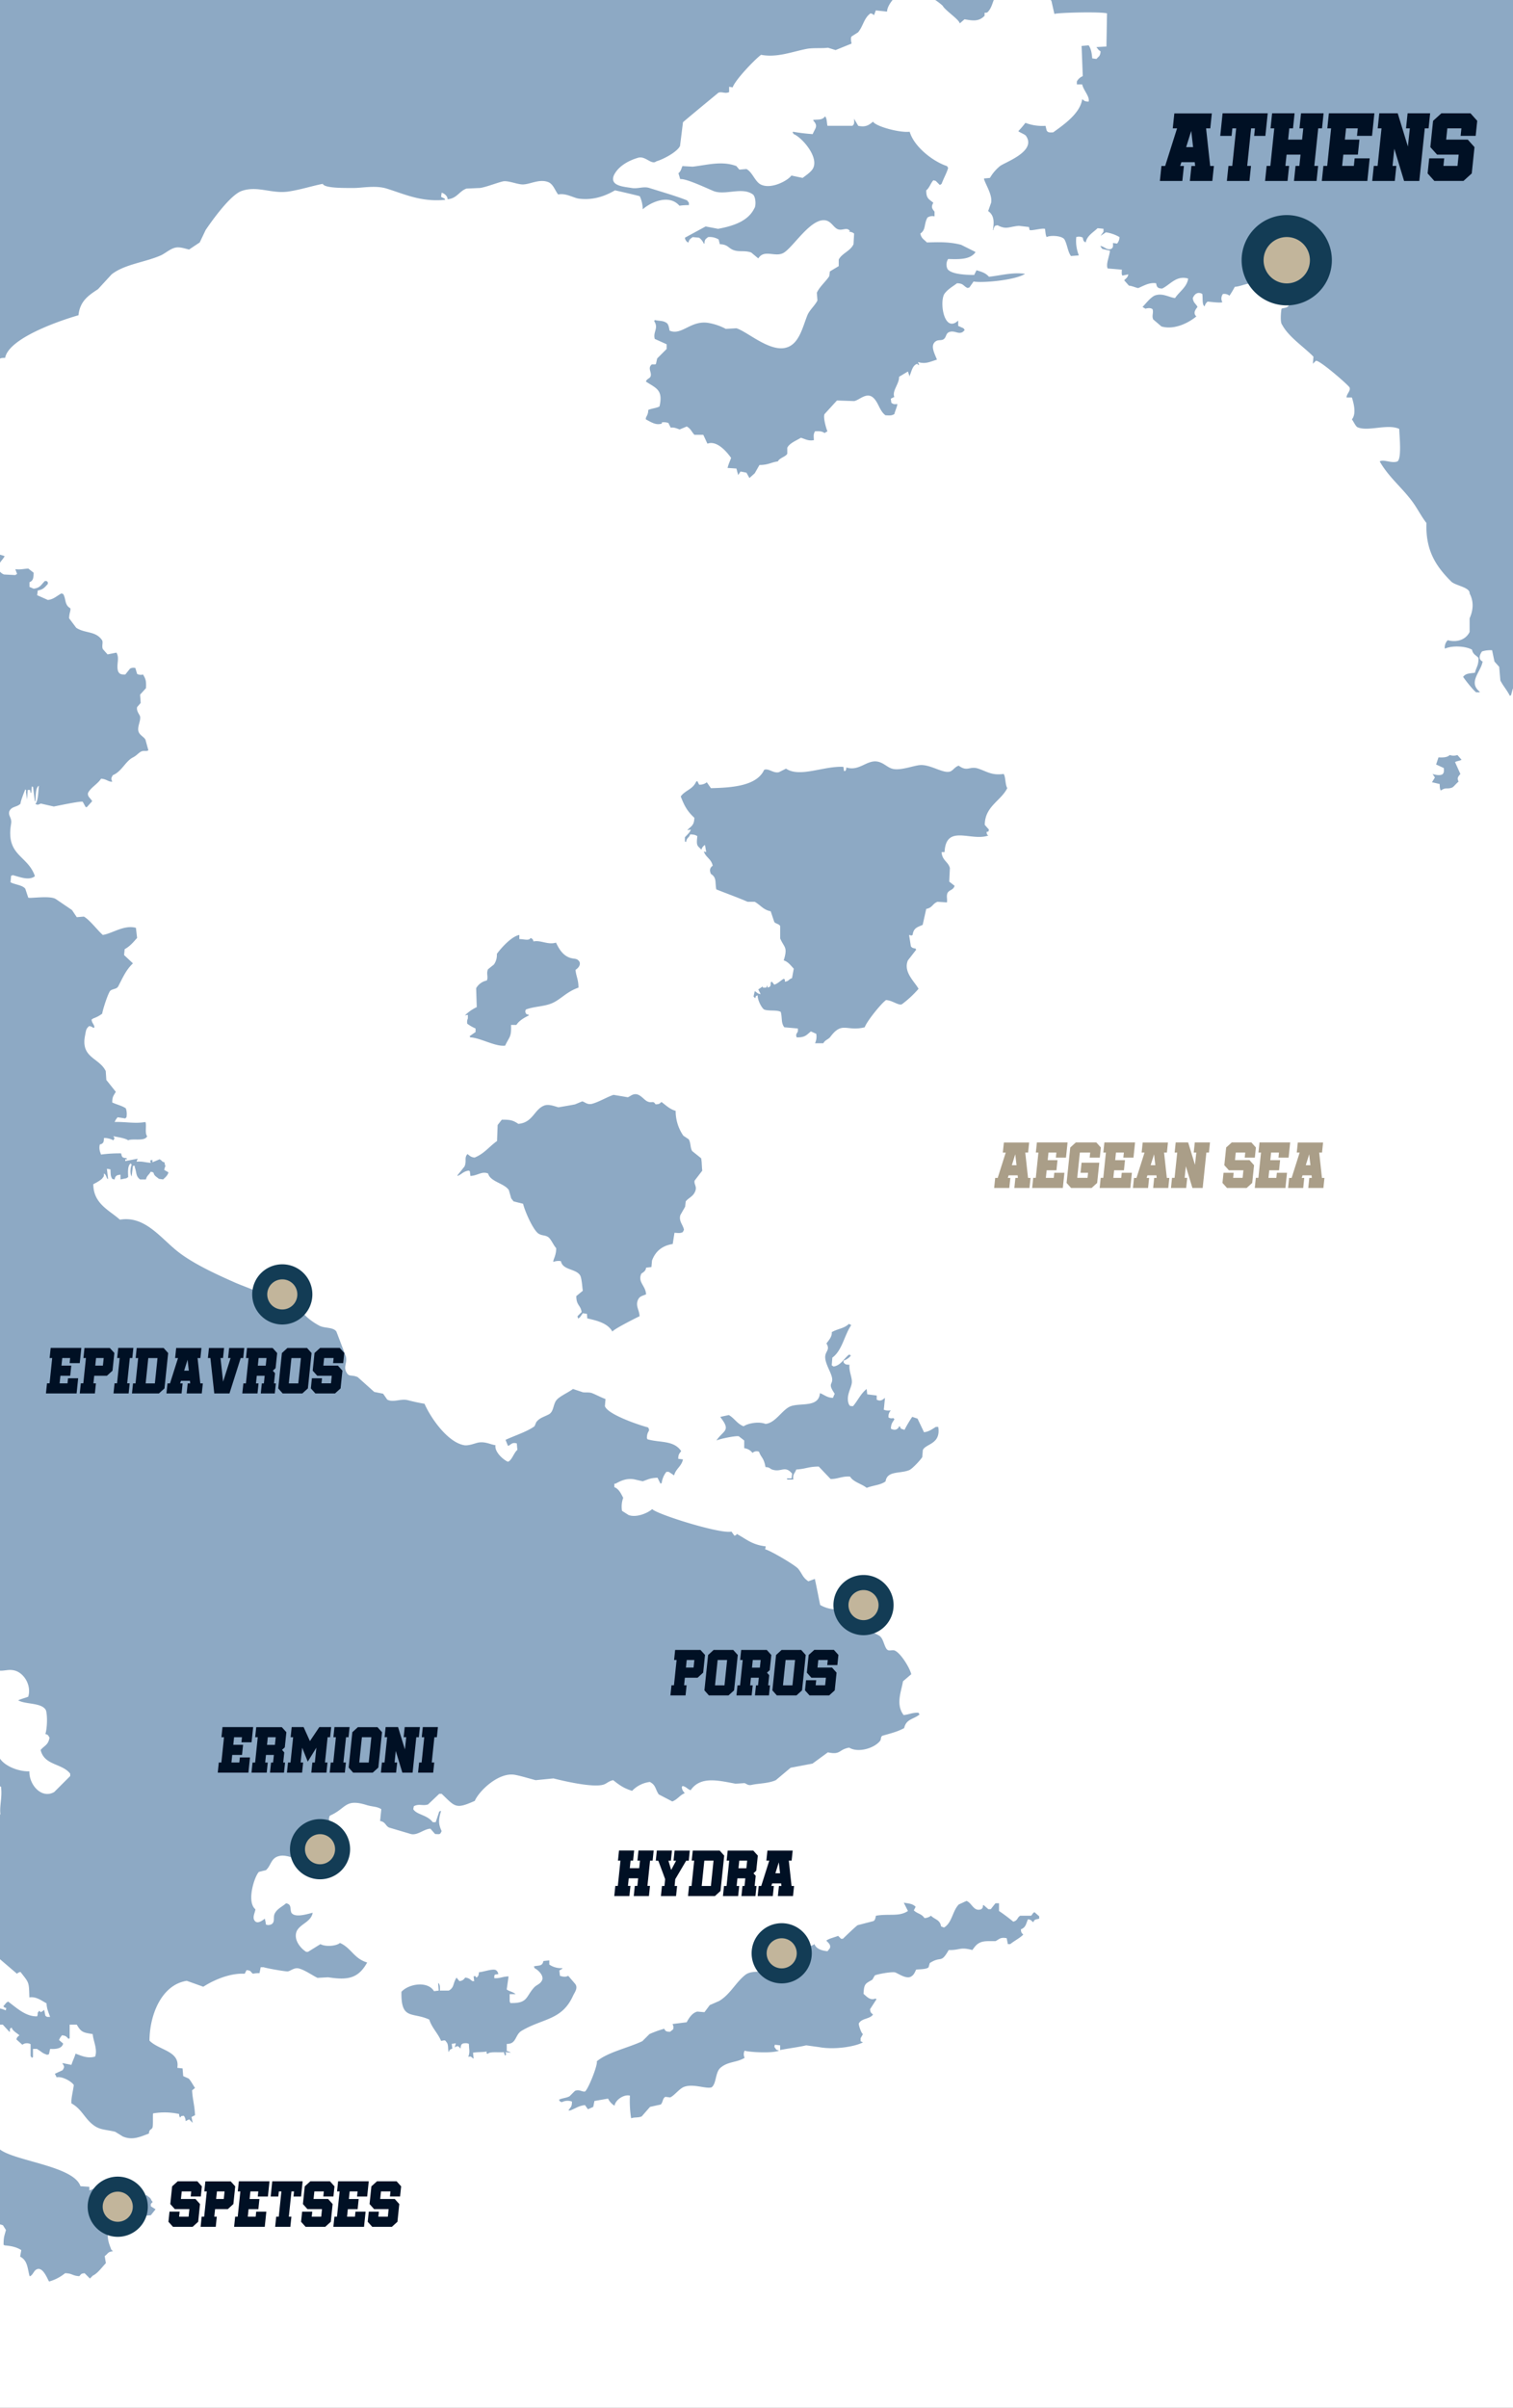 <svg xmlns="http://www.w3.org/2000/svg" viewBox="0 0 759 1207"><rect x="0" y="0" width="759" height="1207" fill="#808080" stroke="none"/><defs><clipPath id="a"><path fill="#fff" stroke="#707070" d="M0 0h759v1207H0z" opacity=".736" transform="translate(839 6624)"/></clipPath></defs><g clip-path="url(#a)" transform="translate(-839 -6624)"><path fill="#fff" d="M736 6624h906v1207H736z"/><g fill="#8da9c4"><path d="M1073.713 7132.742v1.777a4.226 4.226 0 0 0-.3 2.671 20.367 20.367 0 0 0 4.154 2.379v1.777l-2.966 2.078c.1.2.2.4.294.594 5.092.223 12.614 4.781 17.508 4.155 2.2-4.676 3.191-4.2 2.966-10.388h2.672c1.473-2.231 3.813-3.52 6.23-4.747v-.3c-1.322-.409-1.453-.284-1.782-1.777l.3-.893c4.409-1.66 9.219-1.411 13.354-3.264 4.25-1.9 7.1-5.64 13.051-7.717.017-4.031-1.206-5.706-1.482-8.9 1.42-.951 2.506-2.244 2.079-3.864-1.3-2.307-2.731-1.316-5.343-2.369-3.235-1.311-5.03-4.267-6.527-7.419-4.11 1.255-7.662-1.384-11.275-.591-.4-1.323-.472-1.165-1.485-1.786-.658 1.623-3.359.578-5.638.594v-2.072c-3.979.733-9.229 6.666-11.271 9.492a8.3 8.3 0 0 1-1.483 5.344q-1.485 1.184-2.966 2.372c-.966 2.188.273 3.92-.6 5.64a7.866 7.866 0 0 0-5.343 3.855l.3 9.492a20.418 20.418 0 0 0-5.937 4.155c.497-.092.992-.187 1.49-.288zM914.671 7728.838c.875-1.225 1.341-.578.3-1.785-.493-1.559-1.458-1.593-2.37-2.672q-1.634.892-3.262 1.785c-.2-.4-.4-.786-.6-1.19-1.492.539-1 .927-2.966 1.19-3.012-1.19-5.061.834-8.01 0-.913-.264-1.515-2.15-2.969-1.785a15.878 15.878 0 0 1-2.966 1.19v-3.269c-2.85.015-3.786-1.1-5.341-1.474a8.516 8.516 0 0 1-2.671 1.183v-1.779c-1.483-.1-2.968-.208-4.451-.3-3.348-10.1-32.6-12.515-40.356-18.4a699.82 699.82 0 0 1-3.264 3.562 6.033 6.033 0 0 1 1.187 3.858c-3.567 2.87-6.12 2.87-10.684 1.483-.195-.794-.394-1.584-.591-2.369-.937.694-1.281 1.379-2.671.886-.934-.7-.941-1.261-.892-2.972-1.3.521-2.622.057-3.559.6q-1.636 1.326-3.264 2.672v.288c3.285 1.314 2.681 4.2 3.559 7.132 1.963-.721 3.476-.668 4.451 1.183a15.614 15.614 0 0 1 1.783 4.445c-1.19.542-.958.469-1.187 1.192a10.278 10.278 0 0 1 4.449-1.48c.2.288.394.593.591.883 1.275 1.72 1.053 5.78.594 8.611a9.606 9.606 0 0 1 5.341-.3c-.415 4.419-.068 3.952 1.19 7.717a9.677 9.677 0 0 1 4.451.591l1.482 2.373c-.682 2.729-1.213 3.4-1.187 7.417.2.1.392.2.591.3 3.143.27 5.854.783 8.309 2.367q-.294 1.639-.593 3.263c3.817 1.946 3.671 5.928 4.747 9.792h.3c1.459-.81 1.746-2.5 2.966-3.257 3.36-2.106 5.773 4.99 6.524 5.934a21.913 21.913 0 0 0 8.013-4.157c3.663.05 3.66 1.316 7.119 1.48 1.035-.973.664-1.279 2.672-1.48.893.892 1.782 1.777 2.672 2.672.492-.5.985-.99 1.483-1.485 2.449-1.118 4.688-4.347 6.527-6.236-.2-1.183-.4-2.366-.591-3.552 1.673-1.094 1.445-2.188 4.155-2.381-.3-.29-.6-.593-.893-.892-.925-2.671-1.832-4.17-1.777-8.6 1.756-1.219 2.628-3.037 4.154-4.451 1.64.324 1.423.653 2.37 1.488.3-.4.6-.792.892-1.187.806-2.45.338-3.6-.3-5.933 5.036 1.15 9.021 2.251 14.536 1.477l2.376-2.966c-.791-.5-1.583-.987-2.376-1.491v-1.174zM1126.43 7624.548c.854-1.875 2.625-3.854 1.186-5.942l-3.558-4.149c-1.445.724-2.615.484-4.157 0-.1-.889-.2-1.783-.294-2.675.493-.288.987-.586 1.483-.886v-.295a10.31 10.31 0 0 1-6.53-1.786v-2.074l-2.969.3c-.5 2.742-2.242 2.091-4.744 2.672.1.288.2.594.3.892 1.7.861 4.706 3.606 3.857 5.936-.973 2.216-2.734 2.266-4.152 3.852-4.161 4.633-3.043 7.968-11.871 7.714-.1-.3-.2-.594-.3-.889v-3.561h2.968c-1.4-1.27-3.368-1.4-4.451-2.378q.446-3.1.886-6.224v-.3c-2.954.072-4.176 1.041-7.119.892v-1.186l.3-.593c.593-.1 1.184-.205 1.78-.3-.45-1.106-.483-1.486-1.486-2.078-1.989-.53-5.818.958-8.306 1.19-.128 1.574-.27 1.937-1.187 2.663-1.148-1.017-.127-.854-1.482-.593.1.788.195 1.587.3 2.378h-.893c-1.255-.869-1.548-1.5-3.558-1.788-.951 1.012-1.138 1.527-2.966 1.788-.495-.594-.994-1.186-1.482-1.788l-.3.6c-1.479 2.591-.9 4.511-3.559 5.933h-4.448c-.008-1.458.252-2.927-.892-3.864l.3 3.864c-.788.093-1.58.2-2.375.291-3.085-5.214-12.6-3.752-16.319.3-.311 14.421 5.439 9.978 13.949 13.944 1.349 4.185 4.3 6.781 5.934 10.679 1.634-.2 1.937-.674 2.671.593 1.23 1.163.59 3.994 1.186 5.051.43-1.308.594-1.3 1.782-1.788-.1-.787-.2-1.58-.294-2.366l2.073-.3c-.2.7-.392 1.388-.591 2.083 1.572-.976 1.631-.775 2.965.585.1-2.36.664-2.794 3.263-2.669.3.1.6.2.892.3.109 3.511.591 3.822-.294 6.523 1.874-.4.97-.05 2.671.893l-.3-2.972c2.215-.4 4.612-.2 6.826-.594.169 1.317-.6.6.6 1.189.709-1.343 5.764-.567 8.012-.887q.292.892.593 1.781.294-.3.594-.593l-.3-1.188c.893.094 1.783.2 2.672.29a6.953 6.953 0 0 0-2.076-.883v-3.554c4.94.186 4.077-4.555 7.417-6.536 10.719-6.356 20.191-5.223 25.793-17.497zM1356.175 7584.338h-5.338c-1.557.753-1.195 2.462-3.555 2.968a88.866 88.866 0 0 0-7.126-5.34v-3.866h-1.78c-.789.987-1.578 1.981-2.369 2.974h-1.187c-.791-.7-1.586-1.385-2.376-2.078h-.3c-.139 1.314-.133 1.439-.889 2.078-3.831 1.427-4.644-3.174-7.416-4.157q-1.933.89-3.859 1.779c-3.174 3.224-3.363 9.21-7.417 11.572l-1.482-.593c-.475-3.378-3.2-3.427-5.05-5.338a5.866 5.866 0 0 1-3.262 1.192c-1.518-2.277-3.491-2.088-5.34-3.866q.444-.885.889-1.779c-1.393-1.571-3.34-1.643-5.934-2.076.693 1.385 1.385 2.764 2.084 4.157-4.416 2.986-9.448 1.249-16.026 2.372-.321 1.174-.336 2-1.189 2.669q-4.008 1.041-8.015 2.076c-1.006.6-7.417 6.827-7.417 6.827h-.89c-.493-.5-.99-.99-1.483-1.486-1.5.667-4.528 1.31-5.931 2.382.935 1.106 2.441 2.01 1.777 3.853-.392.487-.788.985-1.186 1.477-2.8-.266-5.681-1.163-6.524-3.556-3.238 2.2-8.457 1.442-12.165 3.556a12.267 12.267 0 0 1-1.78 4.154h-1.785c-.493-.789-.984-1.58-1.479-2.369-2.811 1.017-3.485 5.506-5.936 7.122-3.395 2.23-8.316.394-11.569 2.966-4.873 3.847-7.455 9.67-13.059 13.051q-2.374 1.043-4.747 2.076-1.342 1.792-2.671 3.562l-3.564-.3c-2.5.578-4.225 3.17-5.341 5.343-2.369.3-4.747.591-7.12.893a3.315 3.315 0 0 1 .3 2.672c-.492.392-.993.789-1.486 1.193-1.936-.024-2.324-.192-2.966-1.5a53.212 53.212 0 0 0-7.414 2.672q-1.783 1.788-3.565 3.559c-7.438 3.485-17.375 5.515-22.843 10.091.546 1.966-4.455 14.287-5.933 15.135-1.451.293-2.864-1.261-5.05-.3-.89.887-1.78 1.78-2.668 2.671-1.744.97-3.9.913-5.344 1.782l.595.892c.3.1.591.2.886.3a6.255 6.255 0 0 1 5.047-.3c0 2.956-.818 2.788-1.777 4.457h.886c2.636-.975 4.268-2.357 7.423-2.68.487.7.985 1.391 1.482 2.087.886-.4 1.779-.788 2.668-1.193.2-.982.4-1.978.594-2.96q3.411-.6 6.827-1.195a8.572 8.572 0 0 0 3.26 3.565c.441-2.978 4.768-5.842 7.713-5.044a54.379 54.379 0 0 0 .594 11.274h.3c1.181-.517 3.4-.131 5.039-.892 1.387-1.581 2.772-3.17 4.155-4.748q2.666-.6 5.34-1.183c1.13-.9.9-3.2 2.375-3.853.792.094 1.58.195 2.372.291 2.2-.929 4.563-4.451 7.123-5.344 4.7-1.631 10.729 1.163 13.644.3 2.508-1.8 1.788-7.45 4.456-9.783 3.795-3.321 8.264-2.562 12.164-5.05a3.773 3.773 0 0 1 0-3.564c1.648.674 13.552 1.515 17.209 0-1.018-.51-1.2-.121-1.783-1.183-.706-.732-.513-.747-.3-1.786.893.1 1.786.205 2.672.3v2.378c3.025-.706 9.609-1.507 13.054-2.378l6.525.895c7.263 1.356 17.464-.053 21.959-2.378-.4-.195-.792-.4-1.184-.6v-1.48q.589-1.046 1.184-2.084c-.85-.332-2.262-4.652-2.076-5.344 1.521-2.7 5.433-2.065 7.119-4.446-.975-.935-1.267-.8-1.482-2.672q1.63-2.519 3.268-5.04l-.6-.3c-2.576 1.049-4.234-.868-5.937-2.37.261-5.312 1-5.029 4.449-7.13l1.19-2.076c1.136-.65 8.931-2.085 10.384-1.477 1.72.721 5.474 3.319 7.715 2.079 1.562-.895 1.862-1.93 2.669-3.561 1.62-.176 5.423-.1 6.234-1.192.2-.691.394-1.387.594-2.075 5.925-3.808 5.411.579 9.493-6.529 5.942.1 5.445-1.663 11.865 0 1.862-2.582 3.156-4.383 7.719-4.448h3.855c1.794-.8 2.3-2.132 5.641-1.486.193 1 .4 1.984.593 2.972h1.196c2.12-1.719 4.594-2.874 6.523-4.747-.819-1-1.031-.777-1.183-2.672 2.5-.958 2.508-2.659 3.556-5.045 1.779.3 1.539.745 2.675 1.483.662-1.631 1.249-1.295 2.962-1.782v-1.167c-.789-.7-1.58-1.394-2.37-2.081-1.047.464-1.081 1.439-1.778 1.775zM1191.304 7210.829c-.275-1.734-.164-4.519-.6-6.23q-2.225-1.777-4.451-3.562c-1.1-1.72-.61-4.056-1.779-5.933q-1.338-.894-2.672-1.779a21.709 21.709 0 0 1-3.858-12.467c-2.987-.827-4.905-2.817-7.12-4.449-1.038.857-.929 1.107-2.966 1.19-1.243-2.124-1.838-.373-4.152-1.489-1.56-.742-3.2-3.18-5.343-3.556-2.044-.356-3.315 1.189-4.451 1.489q-3.56-.6-7.118-1.192c-2.95.9-7.2 3.494-10.687 4.454-2.517.687-3.822-.987-5.041-1.2-1.192.5-2.376.991-3.559 1.489-1.165.287-8.31 1.483-8.31 1.483-1.19-.193-4.671-1.8-7.122-.895-5.14 1.918-5.7 8.584-13.054 9.2-2.36-1.6-3.831-2.189-8.309-2.075-.69.884-1.384 1.779-2.076 2.663q-.145 4.013-.294 8.013c-4.059 2.859-6.258 6.249-11.275 8.309-1.936-.241-2.381-.9-3.559-1.78-1.761 1.924-.27 3.464-1.486 6.23q-1.774 2.234-3.558 4.454v.3c2.164-.769 2.888-2.3 5.638-2.675.2.1.4.2.588.3l.3 2.379c3.7-.163 5.776-2.564 8.9-1.195 1.008 4.105 8.206 4.873 10.387 8.31.394 1.382.789 2.764 1.184 4.157.4.487.794.985 1.187 1.48 1.586.4 3.164.794 4.748 1.187.884 3.731 5.21 13.68 8.009 15.13 1.814.94 2.812.527 4.454 1.483 1.5.877 2.847 4.338 4.154 5.635.017 3.615-1.364 5.26-1.483 6.823h.3a6.938 6.938 0 0 1 3.558-.3c.895 4.707 7.879 3.642 9.791 7.422.745 1.9.914 5.785 1.186 7.413l-3.262 2.675c-.011 4.759 2.138 4.382 2.671 8.007l-2.078 2.082c.1.4.2.786.3 1.183.3-.2.593-.4.886-.593.5-.7.993-1.385 1.483-2.081q1.041.147 2.081.3c.06.849.118 1.61.172 2.293l.419.083c4.529 1.049 9.874 2.351 12.167 6.524.815-1.3 11.387-6.634 13.647-7.708-.131-3.147-2.075-5.057-.889-8.015.877-2.124 2.141-2.05 4.154-2.968-.267-4.452-4.326-6.032-2.372-10.382 1.329-.848 2.247-1.547 2.372-2.974.892-.094 1.782-.2 2.669-.293q.154-1.632.3-3.265c1.758-4.786 5.269-7.512 10.388-8.307q.444-2.82.892-5.638c1.915.139 2.835.324 4.152-.3.2-.392.394-.789.594-1.181-.422-2.467-2.763-4.37-1.779-7.426.788-1.376 1.578-2.764 2.373-4.149.1-.889.195-1.783.3-2.671 1.538-1.907 3.671-2.361 4.745-5.047 1.015-2.521-.714-3.458-.3-5.34q1.921-2.499 3.854-5.025zM1570.114 7002.484a5.805 5.805 0 0 1-3.858 0c-1.216 1.193-3.087 1.29-5.641 1.184q-.588 1.786-1.186 3.564l3.857 1.777c.1 1.785.157 2.576-.893 3.264-1.322.593-3.5.137-4.742-.293.392.593.791 1.186 1.178 1.777-.493.794-.985 1.589-1.479 2.378 1.289.293 2.571.594 3.861.89.071 1.483.053 2.563.6 3.263 2.652-1.829 2.947-.5 5.64-1.482.744-.278 2.29-2.328 3.259-2.972-.96-1.909-.184-2.5.887-3.855-.887-1.98-1.782-3.958-2.669-5.933.727-.519 2.545-.65 3.263-1.187a691.305 691.305 0 0 1-2.077-2.375zM1164.211 6829.5c-.065 3.084-1.477 3.307-1.189 4.75 2.957 1.565 5.118 3.036 8.012 2.073v-.588a7.188 7.188 0 0 1 3.262.291c.4.791.789 1.589 1.186 2.378 1.634-.321 2.968.367 4.453.886 1.186-.49 2.373-.988 3.561-1.485 2.118 1.112 2.337 2.576 3.858 4.155h4.45q1.039 2.227 2.076 4.455c4.644-1.771 9.533 3.816 11.871 7.119-.658 1.924-1.189 2.8-1.78 5.041l4.446.3c.294 1.089.594 2.173.892 3.262q.6-.889 1.186-1.777l2.968.593q.745 1.34 1.482 2.671c.89-.789 1.785-1.581 2.672-2.378q1.184-2.071 2.37-4.152c4.532 0 6.067-1.43 9.2-1.782.985-1.881 3.918-2.3 4.745-3.856v-2.966c1.059-2.337 4.68-3.683 6.827-5.044 2.244.638 3.636 1.72 6.526 1.186-.133-2.391-.246-3.043.593-4.446h.3c2.153-.1 3.354.086 4.451.892.493-.3.99-.6 1.482-.892-.374-.462-2.333-6.8-1.482-8.6q3.112-3.413 6.23-6.827l8.606.3c2.606-.432 6.176-4.623 9.49-1.782 2.782 2.391 3.15 6.6 6.23 8.9 2.39.121 3 .213 4.456-.591.43-1.679 1.623-4.324 1.477-5.048-1.738.184-1.747.145-2.962-.593q-.149-1.037-.294-2.076c.589-.293 1.184-.593 1.78-.886-1.3-2.9 2.57-6.716 2.375-10.092 1.479-.889 2.966-1.78 4.446-2.666.294.886.595 1.777.887 2.666v-.591c.948-2.139 1.393-5.264 3.856-5.933.5.943-.146.333.895.591-.195-.493-.4-.991-.593-1.482 3.758 1.183 5.936-.11 9.493-1.192-1.014-2.861-3.623-7.088-.59-9.192 1.379-.961 3-.178 4.149-1.19 1.352-1.184.812-2.98 2.968-3.561 2.565-.69 4.347 1.447 6.53 0 .293-.293.591-.594.887-.893l-.594-.884q-1.331-.593-2.672-1.186v-2.677c-6.773 6.332-9.4-8.146-7.122-13.059 1.5-2.434 4.284-3.936 6.53-5.641 3.488.069 3.095 1.467 5.338 2.378.3-.1.594-.2.887-.3l2.081-2.963c4.255.857 21.162-.673 25.814-3.858-6.526-.846-11.865.809-18.1 1.48-1.69-1.9-3.427-2.411-6.233-3.262-.4.791-.789 1.58-1.186 2.373-4.142-.039-11.5-.347-13.353-2.965a5.165 5.165 0 0 1 .3-5.048c6.141.189 10.9.213 13.646-3.262v-.293a1890.077 1890.077 0 0 0-7.122-3.559c-6.331-1.679-12.218-1.266-17.206-1.189-1.427-1.575-2.7-1.844-3.267-4.448 2.891-1.975 1.666-4.474 3.564-8.012a4.429 4.429 0 0 1 3.562-.6v-2.37c-1.314-1.633-1.8-2.393-.6-4.451-2.136-1.829-3.6-2.041-3.552-6.23 1.7-1.379 2.1-3.452 3.552-5.048l1.195.3c.69.691 1.379 1.384 2.076 2.078.291-.2.595-.4.884-.6.937-2.634 2.69-5.681 3.268-8.007-.2-.3-.4-.6-.6-.892-7.019-2.3-16.509-9.7-18.693-17.208-4.928.585-16.846-2.576-18.394-5.048-2.01 1.667-3.612 2.9-7.414 2.078-.693-1.186-1.387-2.369-2.076-3.559.1 1.826.183 2.85-.892 3.559h-12.462c-.364-1.639-.244-3.716-1.187-4.747-1.521 1.99-3.33 1.471-5.933 1.779v.3c2.538 2.892 1.085 3.576-.3 6.826a89.259 89.259 0 0 1-9.789-1.186l-.3.294c.2.3.4.591.59.892 3.887 1.528 12.481 11.067 9.8 16.914-.86 1.954-3.737 3.8-5.344 5.041q-2.82-.6-5.637-1.186c-1.771 2.53-10.234 7.129-15.432 4.452-2.84-1.468-4.158-6.222-7.12-7.714q-1.774.147-3.561.293-.738-.889-1.482-1.777c-7.295-2.773-14.753-.513-21.959.3l-5.045-.3c-.389.249-.622 2.559-2.072 3.562q.441 1.48.89 2.966c2.755-.424 13.282 4.548 16.612 5.934 5.835 2.425 14.478-2.251 19.886 1.78 1.293.964 1.776 5.57.591 7.122-3.046 6.12-10.2 8.651-18.1 10.086q-3.112-.6-6.228-1.186-5.2 2.815-10.387 5.637a3.081 3.081 0 0 0 1.482 2.373h.294c.424-1.726 1-1.729 2.078-2.669q1.634.145 3.265.3a7.7 7.7 0 0 1 2.373 2.966h.3c.107-2.29.6-2.206 1.783-3.262a8.439 8.439 0 0 1 5.338 1.187l.6 2.37c3.669.075 4.131 1.657 6.228 2.671 3.161 1.525 5.874.216 9.5 1.482q1.781 1.487 3.562 2.969c2.894-4.7 8.292-.545 12.461-2.671 4.87-2.488 14.115-18.3 21.657-16.318 2.438.64 3.556 3.153 5.343 4.152 2.545 1.426 4.965-1.311 6.527 1.189-.2.1-.4.193-.593.3a3.827 3.827 0 0 1 2.672.892l-.3 5.337c-1.557 3.458-5.809 4.514-7.416 7.713v3.265c-1.483.892-2.968 1.777-4.449 2.669l-.3 2.378c-1.583 2.509-4.988 5.414-6.23 8.307.1 1.284.2 2.572.294 3.86-1.132 2.41-4.016 4.858-5.041 7.414-2.493 6.207-4.184 14.73-10.98 16.318-8.276 1.939-19.169-8.128-24.628-9.788l-5.337.3a28.456 28.456 0 0 0-8.6-2.966c-8.922-1.542-13.419 6.467-19.583 3.856-.246-1.32-.495-3.168-1.482-3.856-1.94-1.331-3.491-.848-5.937-1.485-.1.2-.2.4-.3.593 2.352 3.552-.724 5.392.3 8.9l5.937 2.672v2.37q-2.379 2.381-4.75 4.751-.3 1.333-.591 2.672c-.1.1-.2.195-.3.3h-1.786c-2.278 1.889.048 3.878-.593 5.933-.385 1.23-1.835 1.1-2.373 2.672 5.039 3.351 8.753 4.032 6.823 12.463-1.357.829-3.97 1.011-5.634 1.764zM1195.657 7062.122c3 1.857 1.969 4.22 2.671 7.719 4.961 2 11.02 4.154 15.728 6.228h3.562c2.972 1.664 4.173 3.976 8.009 4.75q.894 2.668 1.782 5.337c.578.9 2.429.956 2.969 2.079v6.228c2.093 4.73 3.872 4.155 1.78 10.978 2.226.662 3.609 2.663 5.044 4.152-.3 1.587-.594 3.167-.892 4.751-1.894.626-1.308 1.43-3.559 1.78-.139-1.477.419-.658-.593-1.483-1.58.916-2.978 2.446-4.747 2.968-.4-.495-.788-.991-1.186-1.483-.195.1-.4.2-.6.293 0 1.9-.015 2.189-1.482 2.672-.1-.4-.2-.789-.3-1.186-.441 1.473-.314 1.15-2.079 1.186-.261-.607-.125-.77-.591-.293l-1.78 1.184q.589 1.186 1.184 2.378c-1.83-.3-1.634-.831-2.965-1.488l-.6 2.674c.3.291.6.591.889.884.364-1.331.023-.952 1.187-1.477-.05 2.656 2.17 6.524 3.265 7.118 2.447.9 6.4.074 8.312 1.186.854 3.254.054 5.374 1.777 7.713l6.824.6v1.48c-.788 1.43-1.142 1.559-.6 2.968 4.282.116 4.929-1.236 7.12-2.968.892.4 1.786.792 2.672 1.189a7.791 7.791 0 0 1-.6 4.745h4.157c.96-1.776 2.491-1.842 3.561-3.262 5.982-7.965 8.045-2.485 17.206-4.75 1.115-3.108 8.232-11.907 10.684-13.647 3.178.1 6.393 2.956 8.012 2.076a51.975 51.975 0 0 0 8.31-7.719c-2.061-3.7-7.755-8.484-5.343-14.24q2.073-2.671 4.152-5.341c-.1-.2-.2-.389-.291-.593-1.257-.238-1.78-.252-2.378-1.189-.291-1.879-.591-3.752-.889-5.634.4.1.791.2 1.189.293.2-.094.394-.2.592-.293.471-3.487 2.265-3.846 5.042-5.047l1.785-8.01c3.221-.6 3.03-2.553 5.64-3.559q2.372.147 4.741.3c.293-1.874-.391-2.972.3-4.75 1.1-1.749 2.8-1.275 3.561-3.562q-1.34-1.037-2.672-2.072v-.6c.094-2.075.2-4.152.293-6.225-.782-3.174-3.927-3.8-4.157-8.015h1.485c.723-14.284 13.372-5.184 21.954-8.306-.825-.626-.677-.447-.889-1.777 1.415-.433.744.205 1.189-1.19-.7-.794-1.382-1.583-2.078-2.373.035-9.269 8.069-11.975 11.274-18.394-1.126-2.138-.724-5.273-1.777-7.126-6.049.837-8.4-1.227-12.758-2.672-4.419-1.459-5.374 1.812-9.8-1.48-2.017.587-2.858 2.518-4.446 2.971-3.509 1-9.619-3.577-14.838-3.27-3.425.207-10.162 3.037-14.24 1.78-2.42-.741-4.357-3.082-7.416-3.558-5.269-.809-9.1 5.026-15.433 2.971-.122 1.194-.094 1.156-.595 1.777h-.588l-.3-2.076c-9.723-.572-21.918 5.566-28.782.887q-1.781.894-3.561 1.783c-2.806.714-5.091-2.093-7.417-1.187-3.715 8.232-16.586 8.95-26.7 9.2q-1.037-1.487-2.075-2.968a5.236 5.236 0 0 1-3.861 1.187c-.293-.594-.591-1.187-.892-1.783l-.594.3c-1.716 3.958-5.569 4.332-7.715 7.419 1.9 4.956 3.392 7.5 6.823 10.685-.089 4.054-1.718 4.169-3.555 6.23l1.779-.3c-.6 1.729-1.937 2.6-2.966 3.861v2.071l.591.3c.359-2.355 1.39-1.918 2.078-3.855 1.8.146 2.3.134 3.558.887-.146 2.069-.6 4.167.6 5.341.493.493.985.99 1.48 1.482a3.5 3.5 0 0 1 1.78-2.372l.6 3.559-1.184-.294c1 3.036 3.706 3.642 4.445 7.122-1.582 1.145-1.637 2.505-.872 4.145zM1249.727 7359.173l5.934 6.231c3.4.119 5.878-1.534 9.791-1.19 1.562 2.737 5.946 3.651 8.309 5.64 3.546-1.355 7.093-1.4 9.493-3.26.792-5.468 7.262-3.728 11.873-5.64 1.566-.656 5.7-5.112 6.524-6.526l.3-3.559c1.54-3.238 9.143-2.837 7.711-11.571h-1.187c-1.826 1.086-3.405 2.379-5.936 2.669-1.088-2.272-2.176-4.554-3.26-6.826-.89-.294-1.783-.589-2.672-.886a66.457 66.457 0 0 0-3.861 6.521c-.59-.193-1.183-.392-1.777-.592-.2-.4-.4-.788-.6-1.186h-.291c-.744 1.8-2.388 2.164-4.16 1.186.057-2.574.859-3.153 1.785-4.747l-.6-.6a2.658 2.658 0 0 1-2.37-.29 4.43 4.43 0 0 1 1.184-3.564 6.36 6.36 0 0 1-3.553-.3c.193-1.973.394-3.947.591-5.934-1.379 1.091-2.227 1.845-4.154.893v-2.078l-4.747-.6-.3-2.672c-2.963 2.321-4.391 5.762-6.823 8.606-1.565-.074-1.429.069-2.076-.889-1.711-4.216 1.279-8.158 1.483-10.977.187-2.58-1.556-5.675-1.187-8.9-1.836-.024-2.189-.169-2.969-1.181v-.895a7.646 7.646 0 0 0 3.561-2.376v-.293c-.2-.1-.4-.2-.594-.3h-.3c-2.376 1.884-4.17 5.466-7.715 5.937-.3-.2-.593-.394-.889-.594l.3-3.859c4.97-3.594 6-11.269 9.493-16.318-.4-.2-.786-.4-1.186-.593-2.565 2.422-5.451 2.319-8.6 4.151.278 2.1-1.48 4.065-2.671 5.64 2.138 3.526-.946 3.868-.593 7.42.3 3.12 2.578 6.633 3.261 9.2 1.166 4.392-2.588 2.705 1.482 8.6-.294.693-.595 1.388-.89 2.075-3.049-.1-4.157-1.515-6.523-2.37-.582 7.285-9.469 4.771-14.543 6.524-4.25 1.474-7.621 8.428-12.758 8.9-3.152-1.3-8.63-.421-10.975 1.184-3.227-1.192-4.6-4.025-7.422-5.632q-2.071.441-4.155.889v.3c5.391 6.891 1.426 6.363-2.075 11.565 2.061-.934 10.273-2.566 11.274-2.072.893.686 1.783 1.381 2.672 2.072v3.862a6.07 6.07 0 0 1 4.154 2.37 3.073 3.073 0 0 1 3.264-.594c1.154 3.137 2.382 2.862 3.265 7.716 2.162.032 2.2.815 3.264 1.186 4.665 1.648 6.415-2.328 10.085 2.076-.094.789-.2 1.583-.291 2.372h-2.38l.3.6h2.969c-.352-2.886.721-2.871 1.48-5.047 4.749-.266 6.134-1.453 11.281-1.474z"/></g><path fill="#8da9c4" d="M737.72 7432.123c2.428-.869 3.558-2.61 6.529-3.561l.3-2.376c6.123-2.4 8.938-2.763 13.943-6.522 4.691-.032 6.449 2.311 8.31 5.044-.124 2.311-.708 2.106-1.189 3.858.2.2.4.394.594.593 1.085.1 2.176.195 3.268.3 1.341 3.089 6.366 10.245 4.744 14.536-.981 1.661-2.479 2.468-3.559 4.448a15.024 15.024 0 0 0-8.31 2.378c-.193.788-.394 1.583-.593 2.373.2.2.4.391.593.591 11.043.029 12.538 12.881 21.066 9.495a670.47 670.47 0 0 0 3.268-3.265c1.719.432 1.845 1.168 2.965 2.079 7.075-8.147 8.71-.193 16.322-2.369q3.562-1.478 7.119-2.971c4.465-.887 6.423 2.048 9.2 2.672 2.33.527 3.659-2.01 6.826-1.485 3.31.551 5.232 2.523 8.006 3.262 3.68.978 5.8-.794 9.5.3 4.49 1.323 8.271 7.411 6.529 13.056-1.444.566-3.251 1.014-5.047 1.782.2.094.4.2.6.3 3.746 1.768 11.529.934 13.354 4.742.863 3.018.558 9.264-.3 11.874 1.593.426 1.295.668 2.079 1.779-.575 3.771-2.6 3.979-4.454 6.225 1.88 7.852 10.7 6.565 14.836 11.874v1.18l-8.013 8.009c-6.3 3.629-12.645-3.546-12.463-10.377-6.2.213-13.925-3.371-15.426-7.713-1.272.5-2.841 2.868-3.264 4.149.892.4 1.779.789 2.671 1.19-.419 3.414-2.055 6.263-.892 9.2q1.338.446 2.671.884c.7 5.5-.818 9.65-.3 13.65-1.006 2.394-1.675 5.8-4.745 6.234-1.094-.96-1.359-1.771-2.674-1.787v.3c.655 1.577 1.153 2.731.3 4.448-3.958 1.371-2.138 7.052-8.013 7.419a22.081 22.081 0 0 0-6.53-1.477c-.394.487-.791.985-1.181 1.477a6.484 6.484 0 0 1-3.27-.886c.753 2.589-.653 3.507-2.073 4.742-4.267.214-7.3-.1-8.606-2.965-.881.529-.8.8-1.78.595-2.075-.723-2.417-2-3.562-3.562-4.128-.014-5.911-1.625-9.2-2.066q-1.779.878-3.559 1.776c5.433 5.758 13.368 15.559 11.572 25.518-1.165 1.272-1.4 1.96-3.858 2.079.1.2.2.388.294.59 5.329.969 2.548 4.131 3.564 7.122 2.4.869.566 7.036-.6 8.9-2.127.309-3.955.009-5.341.893-.362 3.592.261 4.781-1.779 7.42l.6 2.37a9.571 9.571 0 0 1 5.338-.294c.3.789.6 1.581.893 2.37 1.453-.784 9.507-2.862 11.865-.9 1.456-.925 1.062-1.783 3.856-1.776.4.394.794.791 1.189 1.183 6.833-2.945 9-1.631 15.429.291 2.812.849 5.014-1.534 8.013-.291l12.165 10.39a3.115 3.115 0 0 1 1.779-.89c4.344 5.626 4.213 4.753 4.449 12.755 3.345-.584 6.129 1.655 8.609 2.965.139 3.049 1.106 4.683 1.777 6.826h-1.483c-.294-.2-.59-.4-.889-.6-.195-.982-.394-1.977-.594-2.96a5.328 5.328 0 0 1-1.78 1.183c-.845-1.038-.537-.784-1.482.3a2.888 2.888 0 0 1-.3 1.777c-5.626.125-9.937-3.97-14.536-7.419-.3.2-.6.4-.892.6-.495.594-.991 1.183-1.485 1.782.611.659.409.557 1.485.887-.1.4-.2.792-.3 1.187-1.921-.931-5.045-1.753-7.416-.6q.145 6.086.3 12.167h.3l.3-.3q.149-2.073.3-4.145h4.75q1.627 1.781 3.264 3.553h.3c.035-1.6-.193-1.477.889-2.076.537 1.776 2.642 2.719 3.86 3.862-.819.884-1.083.6-1.483 2.07.988.892 1.978 1.788 2.969 2.672a3.912 3.912 0 0 1 4.151-.29v5.933l.593.891.6-.3v-4.151h2.075c.1.1.2.2.3.294 2.327 1.293 1.75 1.622 4.747 2.672.3-.1.593-.2.889-.3.2-.89.4-1.787.594-2.672 3.162.216 5.952-.238 6.53-2.676q-1.039-.885-2.079-1.777c.2-.4.4-.789.593-1.186.3-.4.6-.789.89-1.183 2 .214 2.239.711 3.267 1.78.2-.1.394-.2.593-.3v-6.82h3.564c2.2 3.781 3.117 3.973 8.006 4.748.217 3.306 2.556 7.737 1.187 11.272-3.76 1.1-6.853-.4-9.791-1.48-.581 2.043-1.355 3.315-2.075 5.634-1.483-.294-2.966-.6-4.454-.893v.3c1.006 1.394.951 1.827 0 3.27q-1.926.892-3.855 1.777c.3.591.591 1.187.889 1.779 2.574-.628 7.364 1.912 8.609 3.864-.353 3-1.406 6.7-1.189 9.2 5.435 2.979 6.6 7.858 11.571 11.275 3.046 2.094 6.127 1.893 10.387 2.972 1.282.788 2.571 1.578 3.853 2.369 4.949 2.084 8.914.038 13.056-1.485.225-2.45 1.1-1.607 1.78-2.969.418-.822.11-6.046.3-7.123a33.685 33.685 0 0 1 13.057.3c.119 1.193.1 1.156.591 1.78.622-.946.312-.741 1.779-.895a3.993 3.993 0 0 1 .892 2.678c.6-.3 1.186-.6 1.78-.9.6.6 1.186 1.189 1.782 1.782l-.6-2.966c.6-.3 1.187-.6 1.779-.89-.216-4.81-1.26-8.137-1.482-12.461.493-.4.988-.789 1.482-1.192-.677-.884-2.385-4.1-3.264-4.741-.886-.4-1.777-.8-2.669-1.19l-.3-3.565v-.293c-.892-.094-1.779-.2-2.671-.3 1.485-8.47-9.216-8.769-13.946-13.643.081-13.368 6.314-28.1 18.7-29.972 2.766.982 5.536 1.98 8.3 2.966 5.166-3.348 13.321-6.919 20.77-6.524.3-.6.6-1.181.892-1.783 2.57.115 1.921.975 3.262 1.783a14.925 14.925 0 0 1 3.267-.294c.2-.988.4-1.98.593-2.972h1.486c.807.409 11.052 2.266 12.164 2.085 1.379-.232 3.181-1.981 5.341-1.485 2.978.67 7.042 3.564 9.495 4.741 1.78-.094 3.561-.2 5.344-.291 9.606 1.471 15.076.788 19.581-7.416-6.734-2.022-7.885-7.219-13.647-9.8-1.622 1.491-7.034 2.106-9.791.6-2.079 1.284-4.155 2.579-6.234 3.858h-.912c-2.476-1.485-6.586-5.89-4.748-10.39 1.887-3.74 7.158-4.538 8.013-9.2-2.385.518-8.832 2.749-10.684 0-.89-2.168.276-4.157-2.671-4.75-1.93 1.729-4.368 2.649-5.635 5.05-1.058 2 .222 4.032-1.486 5.34a3.354 3.354 0 0 1-2.968.294 23.138 23.138 0 0 0-.59-2.972c-1.088.848-4.045 3.211-5.341.6-.874-1.755.748-4.344.591-5.338-4.513-3.783-.439-16.419 1.782-18.694 1.186-.3 2.375-.6 3.556-.893 2.695-2.412 2.385-6.169 6.827-7.121 5.809-1.251 13.507 5.911 19.285 1.186-.109-.331 3.6-2.612 4.452-2.078l-.3 2.963h.3c1.482-.29 2.966-.594 4.452-.886v-.288c-1.827-3.427-5.359-8.19-5.64-12.472.691-1.186 1.384-2.377 2.076-3.559l2.076.3v-.3c-1.255-1.53-2.609-2.725-1.485-5.044 8.415-3.66 7.437-8.731 18.4-5.347 3.147.981 5.184.655 7.417 2.088l-.6 5.934c2.705.413 2.63 2.327 4.454 3.262 3.659 1.094 7.319 2.173 10.98 3.262 3.356.836 6.513-2.551 9.791-2.672q1.184 1.331 2.37 2.672c2.524.11 2.419.336 3.27-1.483-1.808-3.856-1.488-5.911-.3-10.091h-.3c-.2.1-.4.208-.6.3-.59 1.776-1.187 3.552-1.779 5.34h-1.465c-2.953-3.825-8-3.644-9.792-6.524.1-.5.2-1 .3-1.485 2.655-1.415 4.321-.009 7.12-.892l5.637-5.341h1.189c6.841 6.58 6.968 7.852 16.612 3.561 2.219-5.068 12.007-14.546 20.18-13.056 3.037.552 7.745 2.017 10.384 2.669l8.9-.884c4.059 1.046 20.458 5.012 25.52 2.962 1.266-.51 2.41-1.682 4.449-2.078 3.1 2.417 5.15 4.016 9.5 5.343a14.792 14.792 0 0 1 8.9-4.45c3.06 1.6 2.606 3.469 4.449 6.236l6.823 3.553c2.75-1.121 3.66-3.123 6.231-4.157-.782-1.068-1.207-1.219-1.485-2.962l.3-.6h.294c1.874.505 2.147 1.486 3.856 2.079 4.935-7.271 14.088-4.813 22.551-3.262l4.455-.3c.907.226 1.737 1.325 3.558.895 3.174-.753 8.443-.687 12.164-2.379l7.417-6.225 10.979-2.078 7.71-5.641c6.621 1.418 5.242-1.388 10.682-2.367 4.244 2.649 12.251.561 15.431-3.269.81-.975.157-1.863 1.189-2.672 4.207-1.207 7.637-2.019 10.975-3.855 1.032-4.659 4.7-4.317 7.715-6.821-.2-.3-.4-.6-.593-.895-3.271-.045-4.5.9-7.423 1.187-.2-.293-.389-.6-.587-.89-3.188-5.261-.425-11.431.288-16.022q2.084-1.781 4.157-3.562c-.786-3.3-5.37-10.694-8.312-11.867-1.375-.551-3.093.7-4.149-.889-1.322-1.981-1.6-5.254-3.564-6.53-2.337-1.512-5.086-1.793-6.522-4.154v-3.555c-.99-.893-1.98-1.788-2.968-2.672-3.765-.172-4.628.528-8.015.884-.591-1.285-1.184-2.565-1.779-3.853a16.464 16.464 0 0 1-10.388-2.078c-.836-3.982-1.657-8.446-2.672-13.051q-1.63.59-3.259 1.183c-2.944-1.99-2.9-3.524-5.048-6.233-1.447-1.829-14.252-9.346-16.619-9.788.1-.5.2-.99.3-1.483-7.025-.827-9.828-3.716-14.54-6.233-.575.9-.06.478-1.187.893q-.74-1.043-1.48-2.079c-5.338 1.384-37.457-8.657-39.761-11.274-2.177 1.98-7.935 4.465-11.867 2.966q-1.634-1.037-3.265-2.078a12.9 12.9 0 0 1 .595-6.527c-1.074-2.022-2.114-4.442-4.449-5.341v-1.758h.59c2.3-1.24 5.5-3.019 9.794-2.082q1.924.448 3.858.89c2.923-1.038 3.891-1.66 7.416-1.781l1.485 2.972.6-.3a11.306 11.306 0 0 1 2.367-5.629h1.192c.89.587 1.78 1.183 2.671 1.774.943-3.488 3.678-4.4 4.448-8.009q-1.181-.154-2.372-.3c.035-2.325.56-2.6 1.485-3.855-3.772-5.582-10.673-4.1-16.911-5.936l-.3-.6c.075-3.983 1.921-3.084.6-5.34-5-1.305-20.343-6.578-21.662-10.678q.147-1.783.3-3.564c-2.307-.812-4.852-2.232-6.824-2.971-1.673-.62-3.848-.039-5.039-.59l-4.451-1.48c-2.37 1.81-6.753 3.653-8.307 5.635-1.744 2.215-1.266 5.759-3.858 7.12-2.64 1.376-4.558 1.7-6.233 3.86-.3.687-.593 1.385-.889 2.075-3.682 2.725-10.106 4.732-14.54 6.821.4.99.789 1.981 1.187 2.969h.3c1.5-.827 1.839-1.809 4.155-1.187l.294 3.263c-1.77 1.367-2.722 5.248-4.747 5.937-2.666-1.183-6.82-5.139-6.231-8.3-2.514-.308-5.417-2.144-9.195-1.19-1.289.323-4.452 1.556-6.529 1.19-8.359-1.492-16.814-13.741-19.88-20.773-2.838-.46-6.07-1.2-8.307-1.78-3.612-.946-7.283 1.331-10.385-.294l-2.076-2.971c-1.482-.3-2.968-.591-4.454-.89l-8.3-7.42c-3.49-1.529-4.379.332-5.936-2.969-1.043-2.576.733-4.333 0-7.414l-4.747-12.464c-1.651-2.328-5.942-1.531-8.6-2.963-6.24-3.365-10.133-7.586-13.356-14.243h-.294c-3.3 1.279-4.391 2.977-8.606 3.257-4.03-5.143-13.91-7.894-20.176-10.675-9.226-4.087-20.744-9.347-28.486-15.432-8.768-6.886-16.541-18.14-29.079-16.022-5.29-4.739-13.32-7.959-13.348-17.8 1.489-.688 4.4-2.384 4.745-3.27.629-.614.546-.766.591-2.072 1.317.5 1.289 3.037 2.078 2.665l-.6-5.039c.6.093 1.189.195 1.783.294.137 2.533.011 3.322.893 4.745.3.1.59.2.886.3h.3c.4-1.782.948-2.207 2.971-2.376v2.376q1.482-.3 2.965-.594c.3-.2.594-.394.889-.593-.151-2.84-.282-5.573 1.187-6.826.2.2.4.4.6.594-.69 1.285-1.021 4.677 0 5.933v-.593c.2-1.583.392-3.168.591-4.748h.892v.593c1.076 3 .46 4.52 2.671 6.234h2.966c.424-1.946 1.55-2.269 2.376-3.858 1.074.19.895.119 1.479.593.2 1.258 1.079 1.732 2.672 2.965l2.079.3c.99-.929 2.333-2 2.669-3.565-.693-.392-1.387-.789-2.079-1.183.252-1.894.86-1.626.3-2.671-.306-1.479.1-1-1.184-1.483a4.6 4.6 0 0 0-1.482-1.187c-1.187.493-2.376.991-3.564 1.485v-1.184c-.4.094-.789.192-1.186.291l.3 1.19c-3.9-.364-3.535-.762-7.126-.6.2-.5.4-.991.593-1.479l-6.23 1.184v-.893h.895c-.1-.2-.2-.4-.3-.591-2.188-.118-2.262-.549-2.672-2.379a68.23 68.23 0 0 0-10.092.6c-.094-.3-.192-.6-.293-.892a6.679 6.679 0 0 1-.3-4.157c1.783-.432 2.037-1.165 2.075-3.26a9.675 9.675 0 0 1 4.748 1.186c.2-.4.394-.792.593-1.186-.607-.537-.21-.009-.593-.893 1.759.4 6.079.979 7.419 2.079 1.966-1.122 8.433.727 9.495-2.079-1.3-1.483-.137-5.883-.887-7.118-5.211.951-10.123-.2-15.432 0 .2-.4.4-.791.6-1.187.294-.4.59-.792.887-1.192l3.856.6.6-.6a8.882 8.882 0 0 0-.3-4.449c-1.94-1.378-4.371-1.8-6.82-2.965-.042-3.027.779-3.538 1.779-5.341q-2.376-2.972-4.75-5.936-.147-2.229-.3-4.452c-3.253-6.762-12.627-6.539-10.381-17.8.516-2.621.433-3.426 2.072-4.753a3.717 3.717 0 0 1 2.082.89c.193-.1.391-.2.591-.293-.421-1.981-1.147-1.711-1.483-3.86.3-.2.591-.4.892-.6a15.918 15.918 0 0 0 4.448-2.375c.29-2.15 3.117-10.789 4.154-11.569 1.21-.91 3.152-.735 3.86-2.076 2.39-4.537 3.921-8.274 7.416-11.574q-2.222-2.073-4.448-4.155l.3-2.962c2.512-1.3 4.457-3.594 6.227-5.643q-.292-2.519-.59-5.041c-5.914-1.646-11.87 2.855-16.616 3.559-2.573-2.209-6.634-7.656-9.5-9.195-1.187.1-2.373.193-3.555.3q-1.195-1.779-2.378-3.562-4.155-2.822-8.306-5.638c-3.116-1.711-12.781-.106-13.65-.588q-.745-2.227-1.482-4.456c-1.4-1.909-5.361-2.078-7.416-3.262q.143-1.63.294-3.264c.294-.094.591-.2.892-.3 3.772 1.017 7.976 2.76 10.977.6v-.3c-3.681-10.424-14.656-9.985-11.868-26.11.507-2.939-1.613-3.915-.89-6.233 1.213-2.613 3.952-1.948 5.635-3.859-.166-.736 1.687-5.506 2.375-7.123.454.681.545.367.3 1.19q.3 1.926.593 3.86l.3-4.748h1.187c.1.5.195.988.3 1.483h.3l.3-3.265.6.3q.446 3.56.889 7.123h.294c.192-2.612.021-7.016 1.783-7.718-.438 2.814-.2 6.986-1.783 9.2.4.1.8.207 1.19.3.3-.093.593-.2.889-.3.2-.1.4-.2.593-.3 2.174.5 4.351.99 6.527 1.486 1.364-.21 13.567-2.888 14.54-2.375q.745 1.333 1.485 2.669h.591q1.34-1.48 2.671-2.963c-.8-1.507-2.529-2.325-2.075-4.155 1.4-2.754 4.759-4.382 6.521-7.12 2.864.164 3.594 1.67 5.644 1.48-.762-1.471-.5-2.011.3-3.262 4.46-1.823 6.231-6.942 10.085-8.9 1.881-.952 2.853-2.369 4.155-2.963 1.332-.616 2.633.08 3.556-.6-.49-1.782-.987-3.559-1.479-5.344-.851-1.544-3.179-2.3-3.562-4.448-.419-2.349 1.245-4.975.89-7.12-.142-.859-2.017-2.787-1.488-4.747q.9-1.039 1.783-2.078l-.3-4.155q1.482-1.625 2.966-3.264c.152-3.739-.13-4.493-1.486-6.824a4.026 4.026 0 0 1-2.968-.293q-.444-1.482-.887-2.969a3.507 3.507 0 0 0-2.671.3c-.789.987-1.584 1.975-2.376 2.963-2.05.044-2.838-.19-3.556-1.48-1.163-3.245.872-6.633-.892-9.493q-2.225.439-4.451.886-1.186-1.328-2.373-2.668c-.72-1.728.445-3.574-.6-4.751-3.27-4.415-8.413-3.043-12.757-5.933q-1.774-2.372-3.559-4.745c.038-2.734.958-3.879.593-5.045-2.99-1.682-2.05-4.646-3.558-7.122-.3-.1-.6-.2-.889-.3-2.228 1.147-3.967 3.033-6.827 3.267q-2.671-1.184-5.341-2.373l.3-2.373c2.738-.433 3.57-1.655 5.042-3.265v-.892l-.591-.591h-.886c-1.83 1.768-2.289 3.452-5.635 3.853l-2.081-.887v-2.375c1.937-.7 2.02-2.337 2.081-4.748-.893-.691-1.78-1.382-2.672-2.078-2.98.2-3.847.629-6.529.3.3.789.6 1.58.892 2.37-.3.2-.6.4-.892.591q-2.818-.14-5.637-.293a4.81 4.81 0 0 1-2.669-2.373c-.768-3.075 1.856-4.626 2.965-6.821a30.921 30.921 0 0 0-9.195-1.782c-2.746 5.767-8.316 1.51-12.165.588-6.127 3.365-12.861 6.987-20.77 8.9-.771-.771-.67-.806-1.483-.889-.546 1.21-.371 1.123-2.079 1.19-1.957-1.257-8.119-2.93-9.789-2.971l2.375 2.373v1.482a14.265 14.265 0 0 1-3.562 2.379c-4.419-.667-4.523-3.519-6.524-6.535-4.139.827-6.4-.652-9.2-2.671-.951.783-.665.952-2.376 1.193-.294-.2-.591-.4-.889-.593.014-1.734 0-1.928-.889-2.671-2.962 1.376-4.06 3.841-8.015 4.151-2.735-1.02-2.111-2.112-2.075-4.451-.294-.1-.6-.2-.892-.3-2.74-1.076-14.792 1.3-17.208 2.376a4.034 4.034 0 0 0-.534.3v527.5a4.306 4.306 0 0 0 1.657-.24zM1366.081 6624c.124.157.273.311.374.471q.743 3.261 1.484 6.529c1.723-.691 23.092-1.195 26.4-.3q-.143 8.308-.293 16.616l-5.047.3c.4.495.8.988 1.191 1.482.29.2.59.4.887.6a4.337 4.337 0 0 1-.6 2.372c-.486.5-.985 1-1.48 1.486l-2.075-.3c-.256-2.8-.619-4.83-1.78-6.523q-1.781.147-3.559.3.3 7.561.593 15.129a5.913 5.913 0 0 0-2.971 2.672v1.485h2.672c.768 3.2 3.789 5.91 3.265 8.6-2.22-.026-2.1-.4-3.265-1.186-1.012 7.209-9.507 12.964-14.54 16.616-1.785.094-2.573.155-3.263-.887-.2-.8-.394-1.587-.592-2.378a24.008 24.008 0 0 1-10.084-1.492 45.565 45.565 0 0 1-3.559 4.155c.767.723 3.3 1.574 3.858 2.378 5.394 7.746-10.373 13.117-13.054 15.13a21.981 21.981 0 0 0-5.045 5.933l-2.962.3v.291c.911 2.986 4.311 8.031 3.552 11.874-.489 1.384-.985 2.766-1.479 4.152 3.04 2.138 3.055 5.417 2.372 9.495h.3v-.6c.729-1.281.167-1.507 2.075-1.779 4.451 2.373 5.726.665 10.685.293l5.044.593.3 1.489c1.106.511 5.665-.954 7.713-.6.267 1.177.267 3.334.89 4.155 1.6-.982 7.631-.792 8.9 1.183 1.436 2.547 1.613 6.086 3.262 8.31l3.86-.3v-.3a19.1 19.1 0 0 1-1.189-8.9 4.1 4.1 0 0 1 3.265.293c.29 1.411.241 1.82 1.485 2.376.625-3.428 3.872-5.056 5.936-7.122l2.963.3v1.485c-.489.691-.987 1.382-1.482 2.078.89-.6 1.78-1.186 2.672-1.785a18.745 18.745 0 0 1 6.821 2.378v.293a5.087 5.087 0 0 1-1.189 2.969l-2.076-.3c.083 1.741.121 2.3-.887 2.971-2.26.76-3.119-1.061-5.344-1.485v.3c.3.4.594.8.89 1.19 1.289.3 2.576.593 3.858.892-.338 3.015-2.108 6.6-1.186 8.9q3.56.294 7.129.6c-.062 1.628-.175 2.342.29 2.966.99-.2 1.978-.4 2.971-.593-.427 1.771-1.126 1.859-2.082 2.971.794.884 1.586 1.779 2.373 2.671 1.424.041 4.314 1.367 4.751 1.184 2.47-1.017 5.5-2.926 8.9-2.373.3 1.972.8 2.548 2.966 2.671 4-1.847 7.106-6.764 13.059-5.044v.293c-.692 4.092-4.548 6.415-6.529 9.495-2.932-.287-6.44-2.809-10.391-1.181-2.259 1.225-4.148 3.831-5.933 5.637.5.3.987.593 1.486.886 1.144-.385 2.778-.5 3.561.3.576 1.776-.5 3.085.29 5.044 1.391 1.187 2.769 2.372 4.158 3.558 6.5 1.857 13.686-1.85 17.507-5.041-1.814-1.639-.445-3.478.593-4.747-.958-1.815-2.1-1.977-2.379-4.455.874-2 2.384-3.33 4.754-2.075.376 1.883-.223 5.542 1.188 6.228a4.305 4.305 0 0 1 1.485-2.37c2.42.187 6.221.739 7.413.293a3.73 3.73 0 0 1 .3-4.151h.3a4.156 4.156 0 0 1 2.963.892 48.432 48.432 0 0 0 2.67-4.452c3.31-.16 7.417-2.732 10.978-1.483a67.491 67.491 0 0 0 8.9 2.076c.186 2.159 1.144 2.569 2.372 3.559.954-.78.665-.951 2.369-1.181.5.19.994.391 1.488.59.763 1.657 1.72 3.835.887 5.933-.993 1.313-2.357.916-3.555 1.483-.38 2.295-.691 7.008.294 8.015 3.2 6.09 10.963 11.153 15.723 16.026-.094 1.184-.2 2.369-.294 3.555.493-.49.988-.988 1.482-1.482h.3c2.343.238 16.14 12.25 16.618 13.354.727 1.667-1.6 3.3-1.482 5.041h2.671c1.034 3.351 2.233 8.173 0 10.978.76.94 1.681 3.141 2.672 3.858 5.249 2.452 15-1.815 21.064.892.1 3.564 1.305 14.735-.887 16.315-3.022 1.141-6.933-1.251-8.9 0 4.561 8.018 11.5 13.372 16.615 20.477 2.416 3.353 4.324 7.206 6.824 10.385-.457 13.267 4.3 21.307 12.46 29.372 2.061 2.038 9.448 2.821 9.2 5.933 2.2 4.175 1.8 8.454 0 12.469v6.821c-1.883 3.961-6.479 5.406-10.98 4.155a5.173 5.173 0 0 0-1.485 4.152h.3c3.718-1.605 10.332-1.139 13.356.6.537 2.494 1.918 2.6 3.262 4.155.041 3.868-1.065 4.445-1.78 7.414-2.748.368-4.638.267-5.932 2.076 1.175 1.731 4.976 6.595 6.525 7.714h1.777v-.3c-5.972-4.784.664-9.97 1.482-15.129-2.376-1.055-1.43-3.567-.3-5.048a14.02 14.02 0 0 1 5.048-.593q.593 2.82 1.183 5.641c.789.892 1.58 1.777 2.378 2.672.2 2.274.389 4.548.594 6.823 1.187 2.48 3.488 5.07 4.744 7.711l.6-.3c.293-1.085.593-2.176.887-3.26 1.571-.284 8.938.133 10.091-.591 2.373-1.513 6.062-23.773 8.6-28.192 2.609-.588 6.719-2.308 9.495-1.189 3.206 1.595 3.7 5.121 5.635 8.012l8.012 8.31a27.78 27.78 0 0 0 1.55.006V6624zM757.007 6799.828c6.67-4.265 14.961-6.467 20.179 1.482a15.488 15.488 0 0 1-.892 6.826l.3.3c15.041-.376 26.535-1.634 34.714-9.8h2.968a59.534 59.534 0 0 1 4.154 5.937c7.455-2.582 11.645 2.076 17.507.593 2.4-.607 2.438-1.9 5.632-1.777 1.844-9.8 26.746-18.469 36.8-21.362.72-7.054 4.968-9.91 9.791-13.059q3.417-3.709 6.826-7.419c6.426-5.083 16.728-6.043 24.625-9.495 2.079-.908 4.664-3.238 7.123-3.856 2.428-.611 5.1.462 7.12.893l5.34-3.562 2.968-6.23c3.413-5.038 12.454-17.627 18.1-19.587 7.953-2.758 15.064 1.565 23.441.3 6.2-.937 11.6-2.745 17.211-3.856.857 2.3 11.305 2.067 15.725 2.075 3.853.011 10.75-1.43 16.321.3 9.173 2.843 17.218 6.8 29.373 5.641-.1-.2-.2-.4-.294-.6-.593-.3-1.189-.588-1.78-.889.1-.691.193-1.384.3-2.078 1.572.416 3.1 1.975 2.965 3.268 4.7-.347 5.8-4.042 9.493-5.344l6.826-.3c3.152-.493 7.846-2.388 11.274-3.264 2.5-.632 6.978 1.343 9.792 1.482 3.7.189 8.448-2.941 13.057-1.186 2.606.991 3.4 4.207 5.042 6.233 3.872-.834 7.678 1.728 10.387 2.075 7.464.969 13.546-1.5 18.1-4.152.687.11 12.321 2.794 12.46 2.963a16.449 16.449 0 0 1 1.485 6.533c4.1-3.647 13.237-7.733 18.394-1.782a29.914 29.914 0 0 1 4.75-.3v-1.186c-.3-.4-.6-.789-.89-1.192-5.771-2.272-12.829-4.28-18.991-6.23-2.942-.929-5.637.552-8.9 0-4.044-.676-10.916-1.02-8.9-6.23 2.082-4.495 7.132-7.425 12.167-8.9 3.8-1.115 6.679 3.8 9.2 1.776 3.4-.975 10.439-4.653 11.867-7.711q.749-5.936 1.483-11.867c.142-.29 17.805-14.836 17.805-14.836 1.827-.652 3.328.676 5.341-.3v-2.659q.892.152 1.78.3c1.263-3.739 10.954-13.864 14.243-16.321 8.054 1.522 15.435-1.528 22.845-2.966 3.3-.64 8.135-.164 10.682-.594 1.287.4 2.566.794 3.862 1.186l8.013-3.261s-.673-2.8 0-3.558q1.625-1.041 3.258-2.078c2.588-3.07 2.921-7.144 6.236-9.5 1.261.281.991.344 1.782.89.294-.791.591-1.584.886-2.375l5.641.6c.017-1.64 1.112-3.784 2.754-5.815H736v170.49c6.7-1.382 17.552-.175 21.007 5.334zM1311.865 6626.844c1.266 2.423 8.282 6.882 8.6 8.9l2.373-2.079c3.92.674 7.179 1.341 10.086-1.78v-1.479c1.257-.094 1.177.018 1.782-.591 1.523-1.715 2.052-3.845 2.81-5.815h-29.345a31.188 31.188 0 0 1 3.694 2.844z"/><path fill="#133c55" d="M995.7 7272.892a15.088 15.088 0 1 1-15.083-15.1 15.068 15.068 0 0 1 15.083 15.1"/><path fill="#c2b59b" d="M988.157 7272.889a7.547 7.547 0 1 1-7.527-7.55 7.528 7.528 0 0 1 7.527 7.55"/><path fill="#133c55" d="M1014.633 7551.008a15.088 15.088 0 1 1-15.082-15.1 15.065 15.065 0 0 1 15.082 15.1"/><path fill="#c2b59b" d="M1007.092 7551a7.547 7.547 0 1 1-7.527-7.544 7.528 7.528 0 0 1 7.527 7.544"/><path fill="#133c55" d="M913.156 7730.224a15.088 15.088 0 1 0-15.083 15.077 15.084 15.084 0 0 0 15.083-15.077"/><path fill="#c2b59b" d="M905.615 7730.217a7.547 7.547 0 1 1-7.529-7.547 7.526 7.526 0 0 1 7.529 7.547"/><path fill="#133c55" d="M1507.129 6754.465a22.632 22.632 0 1 1-22.62-22.646 22.6 22.6 0 0 1 22.62 22.646"/><path fill="#c2b59b" d="M1496.114 6754.454a11.615 11.615 0 1 1-11.611-11.621 11.6 11.6 0 0 1 11.612 11.621"/><path fill="#133c55" d="M1287.273 7428.636a15.088 15.088 0 1 1-15.082-15.1 15.066 15.066 0 0 1 15.082 15.1"/><path fill="#c2b59b" d="M1279.73 7428.631a7.547 7.547 0 1 1-7.527-7.547 7.526 7.526 0 0 1 7.527 7.547"/><path fill="#133c55" d="M1246.23 7603.19a15.088 15.088 0 1 1-15.082-15.1 15.066 15.066 0 0 1 15.082 15.1"/><path fill="#c2b59b" d="M1238.687 7603.185a7.547 7.547 0 1 1-7.527-7.547 7.526 7.526 0 0 1 7.527 7.547"/><path fill="#001024" d="M1434.038 6697.752h3.479l-.931-8.134zm13.916 9.454l-.783 7.5H1435.9l.784-7.5h1.862l-.2-1.911h-6.709l-.588 1.911h1.862l-.784 7.5h-11.27l.784-7.5h1.862l5.978-18.862h-2.156l.784-7.5h18.816l-.784 7.5h-2.107l2.058 18.862zm27-26.411l-1.177 11.322h-5.635l.392-3.773h-1.911l-1.96 18.816h1.908l-.781 7.546h-11.319l.784-7.546h1.916l1.96-18.816h-1.916l-.392 3.773h-5.684l1.176-11.319zm25.283 26.365l-.784 7.546h-11.319l.784-7.546h1.911l.588-5.635h-7.007l-.588 5.635h1.862l-.784 7.546h-11.27l.784-7.546h1.862l1.96-18.816h-1.865l.784-7.546h11.27l-.784 7.546h-1.859l-.588 5.635h7.007l.588-5.635h-1.911l.784-7.546h11.319l-.784 7.546h-1.911l-1.96 18.816zm24.696 7.546h-22.834l.784-7.546h1.911l1.96-18.816h-1.911l.784-7.546h22.834l-1.176 11.319h-7.546l.392-3.773h-5.88l-.588 5.635h7.3l-.784 7.546h-7.3l-.588 5.635h5.88l.392-3.773h7.546zm31.507-33.908l-.784 7.546h-1.911l-2.744 26.362h-7.644l-4.9-16.17-.886 8.624h1.911l-.78 7.546h-11.319l.788-7.546h1.911l1.96-18.816h-1.911l.784-7.546h9.256l5.1 16.66.98-9.114h-1.911l.784-7.546zm20.874 30.135l-4.165 3.773h-14.6l-3.381-3.773.784-7.546h7.546l-.392 3.773h7.056l.588-5.635h-10.831l-3.381-3.773 1.372-13.181 4.165-3.773h14.6l3.381 3.773-.784 7.546h-7.546l.392-3.773h-7.056l-.588 5.635h10.829l3.381 3.773zM877.424 7322.531h-15.378l.528-5.082h1.287l1.32-12.672h-1.287l.528-5.082H879.8l-.792 7.623h-5.082l.264-2.541h-3.96l-.4 3.795h4.924l-.528 5.082h-4.92l-.4 3.8h3.96l.264-2.541h5.082zm18.942-20.3l-.924 8.877-2.805 2.546h-6.369l-.4 3.8h1.254l-.524 5.077h-7.59l.528-5.082h1.254l1.32-12.672h-1.256l.53-5.046h12.7zm-5.742 6.341l.4-3.795h-3.832l-.4 3.795zm13.43 8.877l-.527 5.082h-7.59l.528-5.082h1.254l1.32-12.672h-1.254l.528-5.082h7.59l-.528 5.082h-1.254l-1.32 12.672zm17.458 2.541l-2.805 2.541h-13.5l.528-5.049h1.254l1.32-12.7h-1.255l.528-5.049h13.5l2.277 2.541zm-4.818-2.508l1.32-12.7h-4.62l-1.32 12.7zm14.685-6.369h2.343l-.627-5.482zm9.375 6.369l-.531 5.049h-7.59l.528-5.049h1.254l-.132-1.287h-4.521l-.4 1.287h1.254l-.524 5.049h-7.59l.528-5.049h1.254l4.026-12.7h-1.456l.528-5.049h12.672l-.528 5.049h-1.415l1.386 12.7zm10.164-.858l3.762-11.847h-1.257l.531-5.046h7.59l-.528 5.049h-1.262l-5.638 17.751h-7.623l-1.947-17.754h-1.254l.528-5.049h7.59l-.528 5.049h-1.254zm26.466.858l-.53 5.049h-7.03l.528-5.049h1.023l.4-3.828h-3.96l-.4 3.828h1.287l-.528 5.049h-7.62l.528-5.049h1.287l1.32-12.7h-1.287l.528-5.049h12.834l2.277 2.541-.792 7.59-1.386 1.254 1.122 1.287-.531 5.077zm-5.082-8.877l.4-3.828h-3.96l-.4 3.828zm21.152 11.385l-2.807 2.541h-9.834l-2.244-2.541 1.848-17.721 2.772-2.541h9.834l2.277 2.541zm-4.82-2.508l1.32-12.7h-4.752l-1.32 12.7zm21.22 2.508l-2.806 2.541h-9.834l-2.277-2.541.528-5.082h5.082l-.264 2.541h4.752l.4-3.8h-7.293l-2.277-2.541.924-8.877 2.805-2.541h9.834l2.277 2.541-.528 5.082h-5.082l.264-2.541h-4.752l-.4 3.795h7.293l2.277 2.541z"/><path fill="#aa9e88" d="M1346.593 7208.113h2.343l-.627-5.482zm9.372 6.369l-.528 5.049h-7.59l.528-5.049h1.254l-.132-1.287h-4.521l-.4 1.287h1.258l-.528 5.049h-7.59l.528-5.049h1.254l4.026-12.7h-1.452l.528-5.051h12.672l-.528 5.049h-1.419l1.386 12.7zm16.203 5.049h-15.378l.528-5.082h1.287l1.32-12.672h-1.287l.528-5.082h15.378l-.79 7.623h-5.084l.264-2.541h-3.96l-.4 3.795h4.917l-.528 5.082h-4.909l-.4 3.8h3.96l.264-2.541h5.082zm17.226-2.541l-2.805 2.541h-10.263l-2.277-2.541 1.848-17.759 2.805-2.541h10.263l2.277 2.541-.528 5.082h-5.082l.264-2.541h-5.181l-1.32 12.677h5.181l.264-2.541h-3.795l.528-5.049h8.881zm16.632 2.541h-15.378l.528-5.082h1.287l1.32-12.672h-1.287l.528-5.082h15.378l-.792 7.623h-5.082l.264-2.541h-3.96l-.4 3.795h4.922l-.528 5.082h-4.918l-.4 3.8h3.96l.264-2.541h5.082zm10.2-11.418h2.343l-.63-5.482zm9.372 6.369l-.531 5.049h-7.59l.528-5.049h1.249l-.132-1.287h-4.516l-.4 1.287h1.258l-.528 5.049h-7.59l.528-5.049h1.254l4.026-12.7h-1.452l.528-5.049h12.672l-.528 5.049h-1.42l1.386 12.7zm20.394-17.787l-.528 5.082h-1.29l-1.848 17.754h-5.148l-3.3-10.89-.594 5.808h1.287l-.528 5.082h-7.623l.528-5.082h1.287l1.319-12.672h-1.286l.528-5.082h6.237l3.432 11.22.66-6.138h-1.287l.528-5.082zm21.183 20.295l-2.805 2.541h-9.834l-2.282-2.541.528-5.082h5.082l-.264 2.541h4.754l.4-3.8h-7.293l-2.277-2.541.924-8.877 2.805-2.541h9.834l2.277 2.541-.528 5.082h-5.082l.264-2.541h-4.752l-.4 3.795h7.293l2.277 2.541zm16.665 2.541h-15.378l.528-5.082h1.287l1.32-12.672h-1.287l.528-5.082h15.378l-.792 7.623h-5.082l.264-2.541h-3.96l-.4 3.795h4.917l-.528 5.082h-4.917l-.4 3.8h3.96l.264-2.541h5.082zm10.2-11.418h2.343l-.629-5.482zm9.372 6.369l-.531 5.049h-7.59l.528-5.049h1.254l-.132-1.287h-4.521l-.4 1.287h1.254l-.52 5.049h-7.59l.528-5.049h1.254l4.026-12.7h-1.452l.528-5.049h12.672l-.528 5.049h-1.419l1.386 12.7z"/><path fill="#001024" d="M1192.672 7453.605l-.924 8.877-2.8 2.541h-6.374l-.4 3.8h1.258l-.528 5.082h-7.59l.528-5.082h1.254l1.32-12.672h-1.254l.526-5.046h12.707zm-5.742 6.336l.4-3.795h-3.832l-.4 3.795zm20.328 11.423l-2.805 2.541h-9.834l-2.244-2.541 1.848-17.721 2.772-2.538h9.834l2.277 2.541zm-4.818-2.508l1.32-12.7h-4.752l-1.32 12.7zm22.836 0l-.528 5.049h-7.029l.528-5.049h1.023l.4-3.828h-3.96l-.4 3.828h1.287l-.528 5.049h-7.623l.528-5.049h1.287l1.32-12.7h-1.287l.528-5.049h12.837l2.277 2.541-.792 7.59-1.386 1.249 1.122 1.287-.528 5.082zm-5.082-8.877l.4-3.828h-3.96l-.4 3.828zm21.153 11.385l-2.805 2.541h-9.834l-2.244-2.541 1.848-17.721 2.776-2.538h9.83l2.277 2.541zm-4.818-2.508l1.32-12.7h-4.752l-1.32 12.7zm21.219 2.508l-2.805 2.541h-9.834l-2.277-2.541.528-5.082h5.082l-.264 2.541h4.752l.4-3.8h-7.297l-2.277-2.541.924-8.877 2.808-2.536h9.834l2.274 2.536-.528 5.082h-5.08l.264-2.541h-4.754l-.4 3.795h7.293l2.277 2.541zM963.617 7512.61h-15.378l.528-5.082h1.287l1.32-12.672h-1.287l.528-5.082h15.378l-.792 7.623h-5.082l.264-2.541h-3.96l-.4 3.795h4.924l-.528 5.082h-4.92l-.4 3.8h3.96l.264-2.541h5.082zm18.381-5.049l-.528 5.049h-7.029l.528-5.049h1.023l.4-3.828h-3.96l-.4 3.828h1.287l-.528 5.049h-7.623l.528-5.049h1.287l1.32-12.7h-1.287l.531-5.051h12.834l2.277 2.541-.792 7.59-1.386 1.254 1.122 1.287-.528 5.082zm-5.082-8.877l.4-3.828h-3.969l-.4 3.828zm26.367 8.844l-.528 5.082h-7.59l.528-5.082h1.254l.759-7.425-4.323 7-2.805-7-.759 7.425h1.254l-.526 5.082h-7.59l.528-5.082h1.252l1.32-12.672h-1.254l.528-5.082h5.973l3.168 7.029 4.719-7.029h5.94l-.528 5.082h-1.256l-1.318 12.672zm9.24 0l-.528 5.082h-7.59l.528-5.082h1.254l1.32-12.672h-1.254l.528-5.082h7.59l-.524 5.082h-1.258l-1.32 12.672zm16.269 2.541l-2.805 2.541h-9.834l-2.244-2.541 1.848-17.721 2.772-2.538h9.834l2.277 2.541zm-4.818-2.508l1.32-12.7h-4.747l-1.32 12.7zm25.673-17.787l-.528 5.082h-1.287l-1.847 17.754h-5.148l-3.3-10.89-.59 5.808h1.287l-.532 5.082h-7.623l.528-5.082h1.287l1.32-12.672h-1.287l.528-5.082h6.237l3.432 11.22.66-6.138h-1.287l.528-5.082zm7.194 17.754l-.527 5.082h-7.59l.528-5.082h1.254l1.32-12.672h-1.254l.528-5.082h7.59l-.528 5.082h-1.254l-1.32 12.672zM938.421 7737.758l-2.806 2.541h-9.833l-2.277-2.541.528-5.082h5.082l-.264 2.541h4.752l.4-3.8h-7.297l-2.277-2.536.924-8.882 2.805-2.541h9.834l2.277 2.541-.528 5.082h-5.082l.264-2.541h-4.752l-.4 3.795h7.293l2.277 2.541zM957 7719.999l-.924 8.877-2.8 2.541h-6.374l-.4 3.8h1.254l-.524 5.082h-7.59l.528-5.082h1.254l1.32-12.672h-1.254l.525-5.046h12.708zm-5.742 6.336l.4-3.795h-3.832l-.4 3.795zm20.557 13.964h-15.376l.528-5.082h1.287l1.32-12.672h-1.287l.528-5.082h15.378l-.792 7.623h-5.086l.264-2.541h-3.96l-.4 3.795h4.917l-.521 5.082h-4.916l-.4 3.8h3.96l.264-2.541h5.082zm19.01-22.836l-.792 7.623h-3.8l.264-2.541h-1.282l-1.32 12.672h1.287l-.528 5.082h-7.623l.528-5.082h1.287l1.32-12.672h-1.287l-.264 2.541h-3.828l.792-7.623zm14.124 20.295l-2.805 2.541h-9.834l-2.277-2.541.528-5.082h5.082l-.264 2.541h4.752l.4-3.8h-7.297l-2.277-2.541.924-8.877 2.805-2.541h9.829l2.282 2.541-.528 5.082h-5.082l.264-2.541h-4.752l-.4 3.795h7.293l2.277 2.541zm16.666 2.541h-15.379l.528-5.082h1.287l1.32-12.672h-1.287l.528-5.082h15.378l-.792 7.623h-5.083l.264-2.541h-3.964l-.4 3.795h4.917l-.517 5.082h-4.919l-.4 3.8h3.96l.264-2.541h5.082zm16.764-2.541l-2.806 2.541h-9.834l-2.277-2.541.528-5.082h5.082l-.264 2.541h4.752l.4-3.8h-7.293l-2.277-2.541.924-8.877 2.805-2.541h9.834l2.277 2.541-.528 5.082h-5.087l.264-2.541h-4.752l-.4 3.795h7.293l2.277 2.541zM1165.072 7569.392l-.528 5.082h-7.623l.528-5.082h1.287l.4-3.8h-4.723l-.4 3.8h1.258l-.528 5.082h-7.59l.528-5.082h1.254l1.32-12.672h-1.254l.528-5.082h7.59l-.528 5.082h-1.254l-.4 3.795h4.725l.4-3.795h-1.293l.528-5.082h7.623l-.528 5.082h-1.287l-1.32 12.672zm19.965-17.718l-.528 5.082h-1.287l-5.478 9.27-.33 3.4h1.254l-.528 5.048h-7.59l.528-5.049h1.254l.33-3.4-.231-.66q-.231-.66-.594-1.634t-.792-2.128l-.809-2.178q-.38-1.023-.66-1.766t-.347-.907h-1.253l.528-5.082h7.59l-.532 5.083h-1.25l1.386 4.653 2.475-4.653h-1.287l.528-5.082zm15.411 20.259l-2.805 2.541h-13.5l.528-5.049h1.254l1.32-12.7h-1.251l.528-5.051h13.5l2.277 2.541zm-4.818-2.508l1.32-12.7h-4.62l-1.32 12.7zm22.869 0l-.528 5.049h-7.029l.528-5.049h1.023l.4-3.828h-3.96l-.4 3.828h1.287l-.528 5.049h-7.623l.528-5.049h1.287l1.32-12.7h-1.287l.528-5.049h12.837l2.28 2.536-.792 7.59-1.386 1.254 1.122 1.287-.528 5.082zm-5.082-8.877l.4-3.828h-3.96l-.4 3.828zm14.553 2.508h2.343l-.627-5.482zm9.372 6.369l-.528 5.049h-7.59l.528-5.049h1.254l-.132-1.287h-4.521l-.4 1.287h1.254l-.524 5.049h-7.59l.528-5.049h1.254l4.026-12.7h-1.452l.528-5.049h12.672l-.528 5.049h-1.419l1.386 12.7z"/></g></svg>